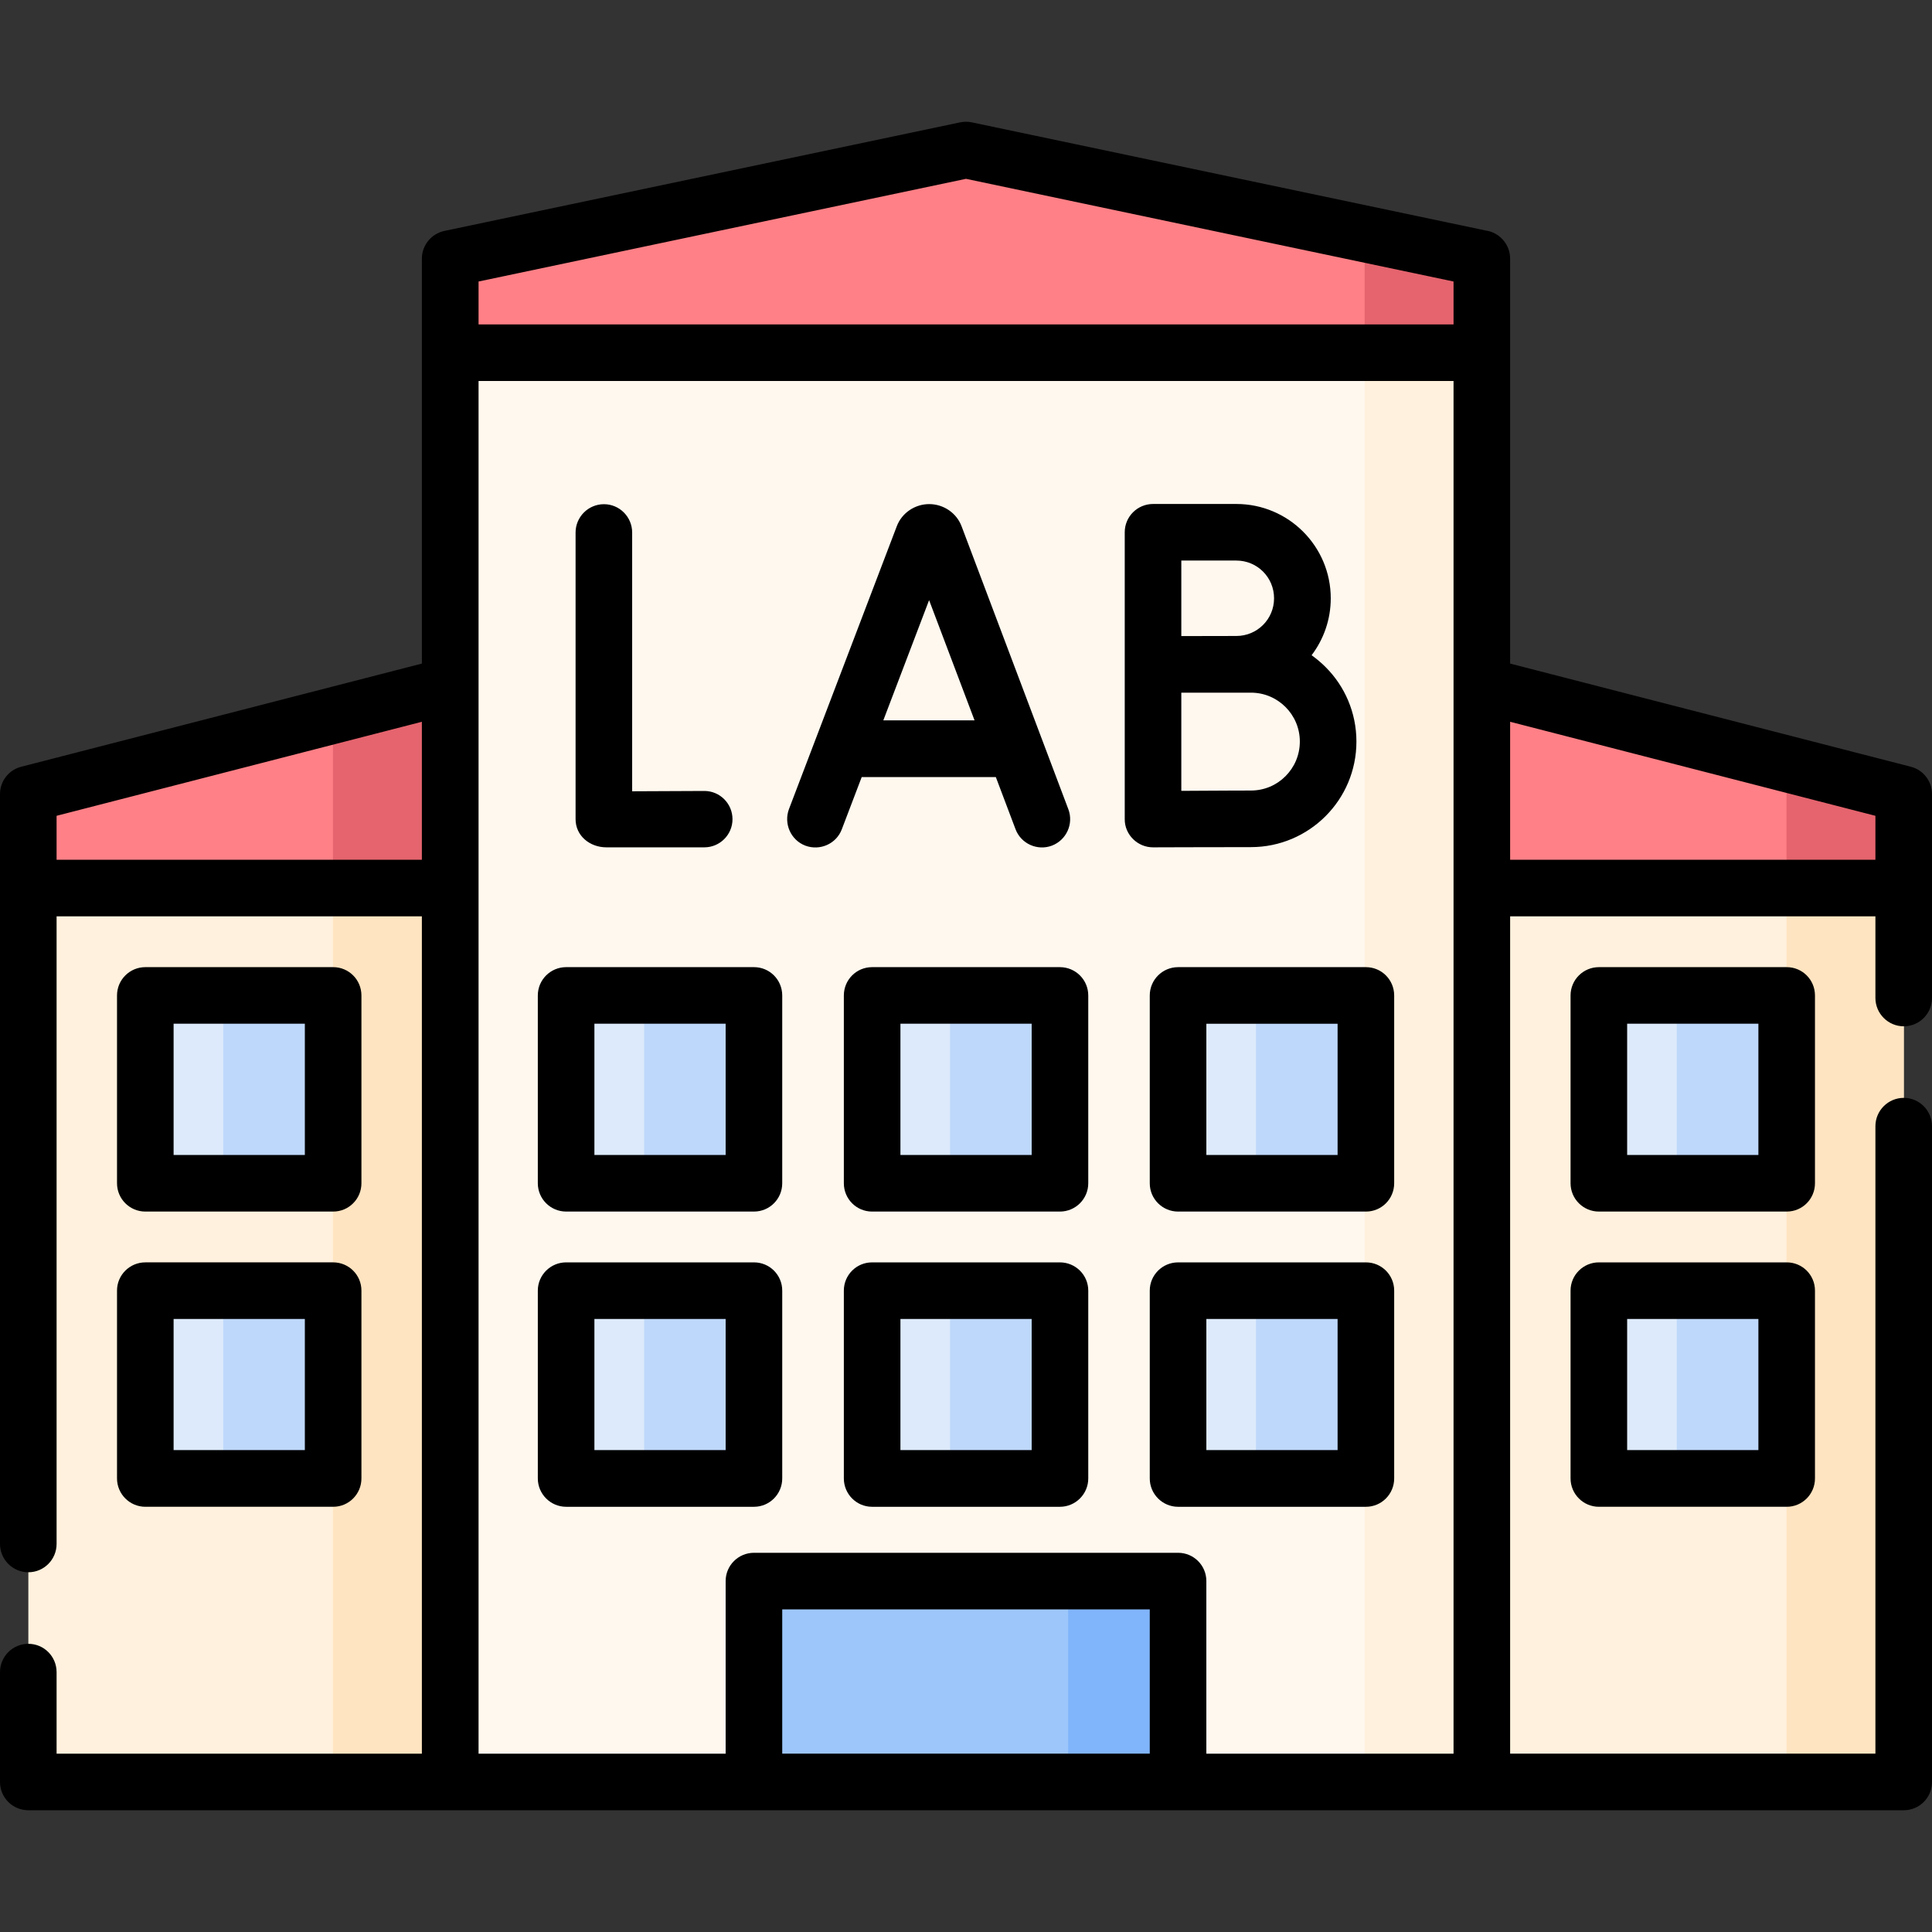 <svg id="Capa_1" enable-background="new 0 0 512 512" height="512" viewBox="0 0 512 512" width="512" xmlns="http://www.w3.org/2000/svg"><rect x="0" y="0" width="512" height="512" fill="#333333" stroke="none"/><g><g clip-rule="evenodd" fill-rule="evenodd"><path d="m17.206 472.252h102.106l7.001-139.155-7.001-100.772h-111.8v230.09c0 6.35 4.11 9.837 9.694 9.837z" fill="#fff1dd"/><path d="m7.512 235.356h111.8l3.486-26.901-3.486-26.816-102.418 26.363c-6.009 1.531-9.382 5.245-9.382 12.134z" fill="#ff8086"/><path d="m119.312 89.939h273.376v382.314h-273.376z" fill="#fff8ef"/><path d="m205.628 418.987h100.744c3.203 0 5.839 2.637 5.839 5.84v47.425h-112.394v-47.425c0-3.203 2.608-5.84 5.811-5.84z" fill="#9dc6fb"/><path d="m277.26 418.987h29.112c3.203 0 5.839 2.637 5.839 5.84v47.425h-29.14v-47.425c0-3.203-2.608-5.84-5.811-5.84z" fill="#80b4fb"/><path d="m392.688 472.252h102.105c6.548 0 9.723-3.374 9.723-9.895v-231.196h-111.828l-6.973 133.372z" fill="#fff1dd"/><path d="m119.312 93.452h273.376v-15.221c0-5.84-3.543-10.461-9.496-11.708l-117.696-24.775c-6.236-1.332-12.643-1.332-18.992 0l-117.696 24.775c-6.038 1.276-9.496 5.669-9.496 11.708z" fill="#ff8086"/><path d="m504.517 235.356h-111.829l-2.891-29.225 2.891-24.491 102.418 26.362c6.293 1.615 9.411 6.294 9.411 12.134z" fill="#ff8086"/><path d="m88.244 235.356h31.068v236.896h-31.068z" fill="#ffe4c1"/><path d="m119.312 181.64-31.068 7.993v45.723h31.068z" fill="#e5646e"/><path d="m473.448 202.418v32.938h31.068v-15.221c0-5.84-3.118-10.519-9.411-12.134z" fill="#e5646e"/><path d="m504.517 235.356h-31.068v236.896h21.345c6.548 0 9.723-3.317 9.723-9.725z" fill="#ffe4c1"/><path d="m361.648 93.452h31.04v378.8h-31.04z" fill="#fff1dd"/><path d="m361.648 93.452h31.04v-15.221c0-5.84-3.571-10.461-9.496-11.708l-21.543-4.535v31.464z" fill="#e5646e"/><path d="m155.851 263.817h38.126c3.203 0 5.839 2.607 5.839 5.811v38.127c0 3.203-2.636 5.811-5.839 5.811h-38.126c-3.203 0-5.811-2.608-5.811-5.811v-38.127c0-3.203 2.608-5.811 5.811-5.811zm273.688 78.208h38.126c3.203 0 5.839 2.637 5.839 5.84v38.126c0 3.204-2.636 5.812-5.839 5.812h-38.126c-3.203 0-5.811-2.608-5.811-5.812v-38.126c0-3.203 2.608-5.84 5.811-5.84zm-385.205 0h38.126c3.203 0 5.839 2.637 5.839 5.84v38.126c0 3.204-2.636 5.812-5.839 5.812h-38.126c-3.203 0-5.811-2.608-5.811-5.812v-38.126c0-3.203 2.608-5.84 5.811-5.84zm385.205-78.208h38.126c3.203 0 5.839 2.607 5.839 5.811v38.127c0 3.203-2.636 5.811-5.839 5.811h-38.126c-3.203 0-5.811-2.608-5.811-5.811v-38.127c0-3.203 2.608-5.811 5.811-5.811zm-385.205 0h38.126c3.203 0 5.839 2.607 5.839 5.811v38.127c0 3.203-2.636 5.811-5.839 5.811h-38.126c-3.203 0-5.811-2.608-5.811-5.811v-38.127c0-3.203 2.608-5.811 5.811-5.811zm273.688 78.208h38.126c3.203 0 5.839 2.637 5.839 5.84v38.126c0 3.204-2.636 5.812-5.839 5.812h-38.126c-3.203 0-5.811-2.608-5.811-5.812v-38.126c0-3.203 2.608-5.84 5.811-5.84zm0-78.208h38.126c3.203 0 5.839 2.607 5.839 5.811v38.127c0 3.203-2.636 5.811-5.839 5.811h-38.126c-3.203 0-5.811-2.608-5.811-5.811v-38.127c0-3.203 2.608-5.811 5.811-5.811zm-81.071 78.208h38.126c3.203 0 5.812 2.637 5.812 5.84v38.126c0 3.204-2.608 5.812-5.812 5.812h-38.126c-3.204 0-5.84-2.608-5.84-5.812v-38.126c0-3.203 2.637-5.84 5.84-5.84zm0-78.208h38.126c3.203 0 5.812 2.607 5.812 5.811v38.127c0 3.203-2.608 5.811-5.812 5.811h-38.126c-3.204 0-5.84-2.608-5.84-5.811v-38.127c0-3.203 2.637-5.811 5.84-5.811zm-81.1 78.208h38.126c3.203 0 5.839 2.637 5.839 5.84v38.126c0 3.204-2.636 5.812-5.839 5.812h-38.126c-3.203 0-5.811-2.608-5.811-5.812v-38.126c0-3.203 2.608-5.84 5.811-5.84z" fill="#ddeafb"/><path d="m164.865 263.817h29.112c3.203 0 5.839 2.607 5.839 5.811v38.127c0 3.203-2.636 5.811-5.839 5.811h-29.112c3.203 0 5.839-2.608 5.839-5.811v-38.127c.001-3.203-2.636-5.811-5.839-5.811zm273.688 78.208h29.112c3.203 0 5.839 2.637 5.839 5.84v38.126c0 3.204-2.636 5.812-5.839 5.812h-29.112c3.203 0 5.811-2.608 5.811-5.812v-38.126c0-3.203-2.608-5.84-5.811-5.84zm-385.204 0h29.112c3.203 0 5.839 2.637 5.839 5.84v38.126c0 3.204-2.636 5.812-5.839 5.812h-29.112c3.203 0 5.811-2.608 5.811-5.812v-38.126c0-3.203-2.608-5.84-5.811-5.84zm385.204-78.208h29.112c3.203 0 5.839 2.607 5.839 5.811v38.127c0 3.203-2.636 5.811-5.839 5.811h-29.112c3.203 0 5.811-2.608 5.811-5.811v-38.127c0-3.203-2.608-5.811-5.811-5.811zm-385.204 0h29.112c3.203 0 5.839 2.607 5.839 5.811v38.127c0 3.203-2.636 5.811-5.839 5.811h-29.112c3.203 0 5.811-2.608 5.811-5.811v-38.127c0-3.203-2.608-5.811-5.811-5.811zm273.688 78.208h29.112c3.203 0 5.839 2.637 5.839 5.84v38.126c0 3.204-2.636 5.812-5.839 5.812h-29.112c3.203 0 5.811-2.608 5.811-5.812v-38.126c0-3.203-2.608-5.84-5.811-5.84zm0-78.208h29.112c3.203 0 5.839 2.607 5.839 5.811v38.127c0 3.203-2.636 5.811-5.839 5.811h-29.112c3.203 0 5.811-2.608 5.811-5.811v-38.127c0-3.203-2.608-5.811-5.811-5.811zm-81.1 78.208h29.14c3.203 0 5.812 2.637 5.812 5.84v38.126c0 3.204-2.608 5.812-5.812 5.812h-29.14c3.203 0 5.839-2.608 5.839-5.812v-38.126c0-3.203-2.636-5.84-5.839-5.84zm0-78.208h29.14c3.203 0 5.812 2.607 5.812 5.811v38.127c0 3.203-2.608 5.811-5.812 5.811h-29.14c3.203 0 5.839-2.608 5.839-5.811v-38.127c0-3.203-2.636-5.811-5.839-5.811zm-81.072 78.208h29.112c3.203 0 5.839 2.637 5.839 5.84v38.126c0 3.204-2.636 5.812-5.839 5.812h-29.112c3.203 0 5.839-2.608 5.839-5.812v-38.126c.001-3.203-2.636-5.84-5.839-5.84z" fill="#bed8fb"/></g><path d="m223.089 219.767c-1.446 3.855-5.783 5.783-9.666 4.337-3.855-1.474-5.783-5.811-4.337-9.694l28.573-74.949c1.333-3.543 4.819-5.868 8.589-5.868s7.256 2.325 8.589 5.897l28.29 74.977c1.446 3.855-.51 8.164-4.365 9.638-3.855 1.446-8.192-.511-9.638-4.365l-5.216-13.806h-35.547zm177.111-43.91 106.159 27.326c3.288.821 5.641 3.826 5.641 7.227v54.058c0 4.139-3.345 7.513-7.483 7.513-4.139 0-7.512-3.374-7.512-7.513v-21.628h-96.805v221.898h96.805v-166.282c0-4.139 3.374-7.512 7.512-7.512s7.483 3.373 7.483 7.512v173.796c0 4.139-3.345 7.482-7.483 7.482-165.688 0-331.346 0-497.004 0-4.139 0-7.512-3.344-7.512-7.482v-29.113c0-4.167 3.373-7.512 7.512-7.512 4.138 0 7.483 3.345 7.483 7.512v21.601h96.804v-221.899h-96.804v166.311c0 4.139-3.345 7.512-7.483 7.512-4.139 0-7.512-3.373-7.512-7.512v-198.74c0-3.345 2.268-6.378 5.669-7.227l106.13-27.328c0-35.773 0-71.548 0-107.321 0-3.486 2.466-6.604 5.981-7.342l136.547-28.744c1.021-.227 2.098-.255 3.203-.028l136.178 28.659c3.657.51 6.491 3.656 6.491 7.455zm96.804 51.988v-11.65l-96.804-24.918v36.567h96.804zm-385.204 0v-36.567l-96.805 24.917v11.65zm273.405-141.875v-11.367l-129.205-27.213-129.176 27.213v11.367zm0 14.995h-258.381v363.775h65.481v-45.752c0-4.139 3.373-7.483 7.512-7.483h112.394c4.139 0 7.484 3.345 7.484 7.483v45.752h65.509v-363.775zm-72.994 233.578h49.777c4.139 0 7.484 3.344 7.484 7.482v49.778c0 4.139-3.345 7.512-7.484 7.512h-49.777c-4.139 0-7.512-3.373-7.512-7.512v-49.778c.001-4.138 3.374-7.482 7.512-7.482zm42.266 14.994h-34.781v34.755h34.781zm-42.266-93.231h49.777c4.139 0 7.484 3.344 7.484 7.512v49.749c0 4.166-3.345 7.512-7.484 7.512h-49.777c-4.139 0-7.512-3.346-7.512-7.512v-49.749c.001-4.169 3.374-7.512 7.512-7.512zm42.266 14.994h-34.781v34.782h34.781zm-49.777 155.199h-97.4v38.24h97.4zm-73.589-91.956h49.777c4.139 0 7.512 3.344 7.512 7.482v49.778c0 4.139-3.373 7.512-7.512 7.512h-49.777c-4.139 0-7.483-3.373-7.483-7.512v-49.778c0-4.138 3.345-7.482 7.483-7.482zm42.294 14.994h-34.781v34.755h34.781zm-42.294-93.231h49.777c4.139 0 7.512 3.344 7.512 7.512v49.749c0 4.166-3.373 7.512-7.512 7.512h-49.777c-4.139 0-7.483-3.346-7.483-7.512v-49.749c0-4.169 3.345-7.512 7.483-7.512zm42.294 14.994h-34.781v34.782h34.781zm-123.365 63.243h49.777c4.139 0 7.483 3.344 7.483 7.482v49.778c0 4.139-3.345 7.512-7.483 7.512h-49.777c-4.139 0-7.512-3.373-7.512-7.512v-49.778c0-4.138 3.373-7.482 7.512-7.482zm42.265 14.994h-34.781v34.755h34.781zm231.423-93.231h49.777c4.139 0 7.483 3.344 7.483 7.512v49.749c0 4.166-3.345 7.512-7.483 7.512h-49.777c-4.139 0-7.512-3.346-7.512-7.512v-49.749c0-4.169 3.373-7.512 7.512-7.512zm42.265 14.994h-34.782v34.782h34.782zm-42.265 63.243h49.777c4.139 0 7.483 3.344 7.483 7.482v49.778c0 4.139-3.345 7.512-7.483 7.512h-49.777c-4.139 0-7.512-3.373-7.512-7.512v-49.778c0-4.138 3.373-7.482 7.512-7.482zm42.265 14.994h-34.782v34.755h34.782zm-427.47-93.231h49.777c4.139 0 7.484 3.344 7.484 7.512v49.749c0 4.166-3.345 7.512-7.484 7.512h-49.777c-4.138 0-7.512-3.346-7.512-7.512v-49.749c.001-4.169 3.374-7.512 7.512-7.512zm42.266 14.994h-34.782v34.782h34.782zm-42.266 63.243h49.777c4.139 0 7.484 3.344 7.484 7.482v49.778c0 4.139-3.345 7.512-7.484 7.512h-49.777c-4.138 0-7.512-3.373-7.512-7.512v-49.778c.001-4.138 3.374-7.482 7.512-7.482zm42.266 14.994h-34.782v34.755h34.782zm69.251-93.231h49.777c4.139 0 7.483 3.344 7.483 7.512v49.749c0 4.166-3.345 7.512-7.483 7.512h-49.777c-4.139 0-7.512-3.346-7.512-7.512v-49.749c0-4.169 3.373-7.512 7.512-7.512zm42.265 14.994h-34.781v34.782h34.781zm167.161-74.778c0 7.738-3.118 14.712-8.192 19.786-5.046 5.047-12.047 8.193-19.757 8.193-10.234 0-25.881.057-25.909.057-4.11.027-7.568-3.346-7.54-7.455 0-25.372 0-50.714 0-76.056 0-4.139 3.373-7.482 7.512-7.482h22.082c6.888 0 13.153 2.806 17.66 7.312 4.535 4.536 7.342 10.771 7.342 17.688 0 5.669-1.899 10.886-5.074 15.081 1.304.936 2.551 1.983 3.685 3.117 5.073 5.047 8.191 12.048 8.191 19.759zm-46.404-27.95c4.875 0 9.723-.029 14.599-.029 2.75 0 5.244-1.105 7.059-2.919 1.814-1.814 2.919-4.309 2.919-7.059 0-2.778-1.105-5.272-2.919-7.087-1.814-1.813-4.309-2.92-7.059-2.92h-14.599zm27.61 37.133c2.353-2.352 3.798-5.584 3.798-9.184 0-3.572-1.446-6.803-3.798-9.156-2.353-2.352-5.584-3.798-9.156-3.798h-18.454v26.022c7.456-.057 17.831-.086 18.454-.086 3.572.001 6.832-1.444 9.156-3.798zm-188.137-64.572c0-4.139 3.373-7.512 7.512-7.512s7.483 3.373 7.483 7.512v68.57l19.134-.086c4.11 0 7.456 3.347 7.456 7.485 0 4.109-3.345 7.455-7.456 7.455h-25.965c-4.393 0-8.163-3.062-8.163-7.455v-75.969zm93.686 17.914-12.133 31.861h24.18z"/></g></svg>